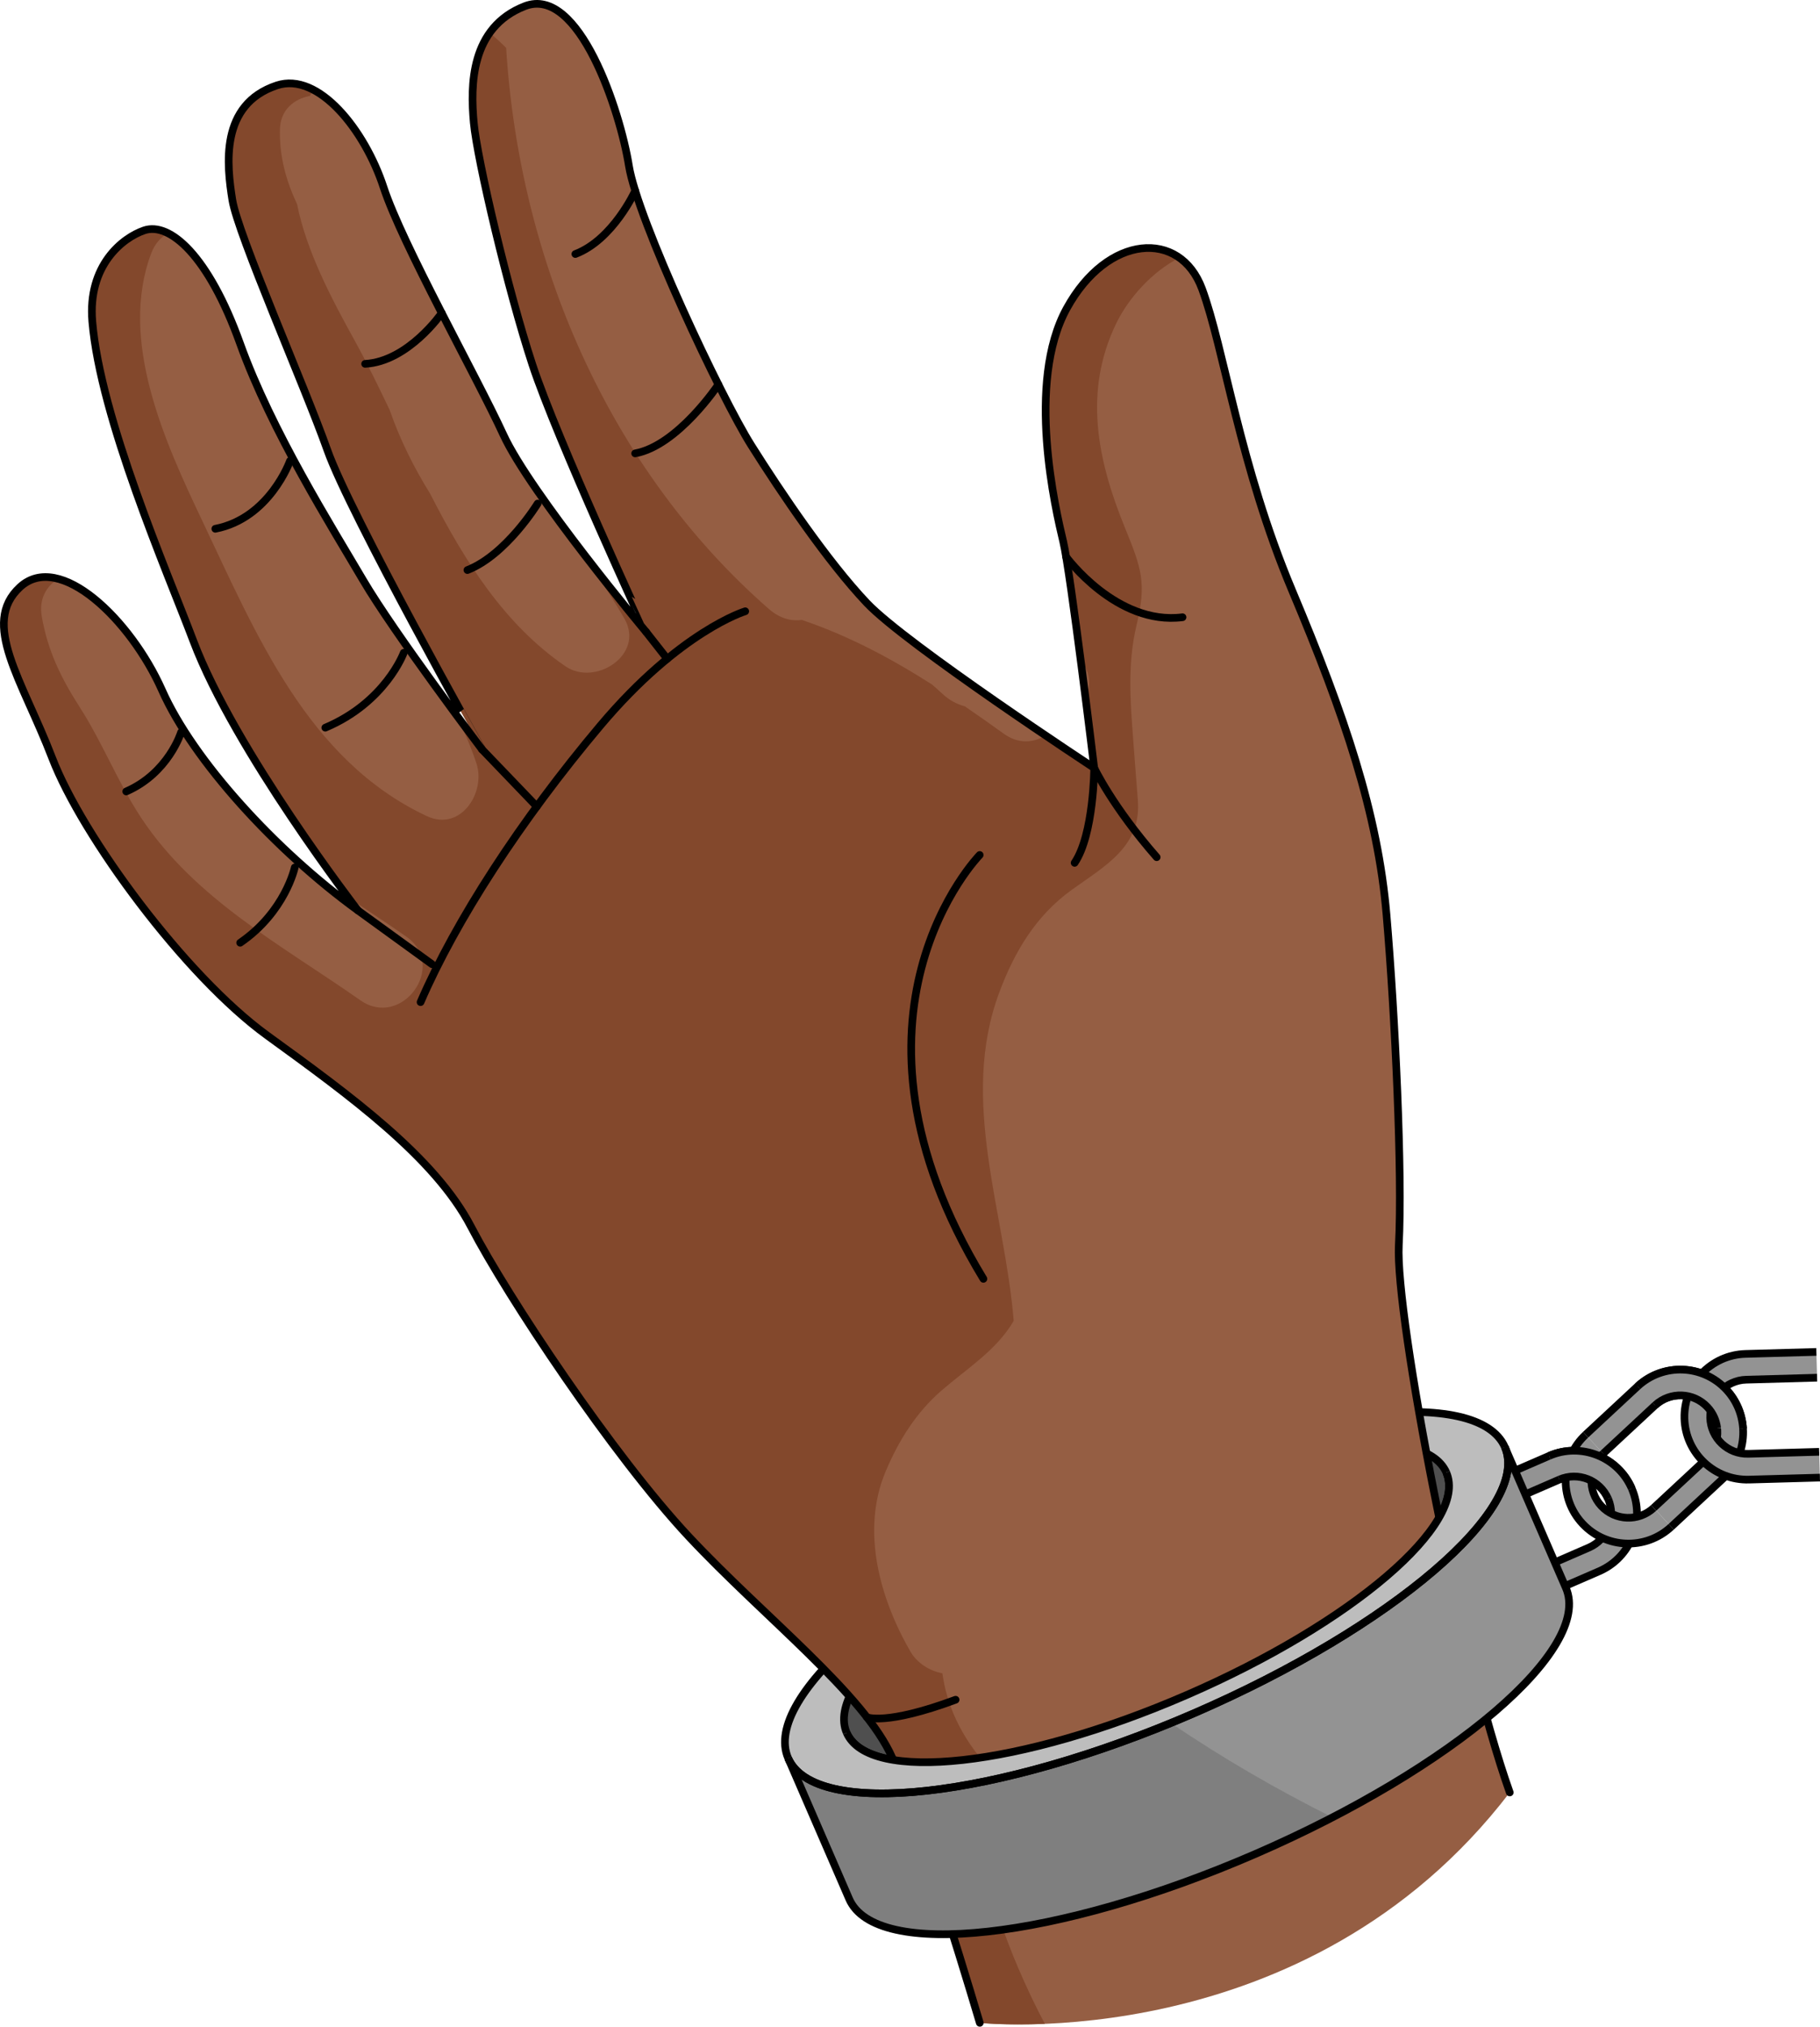 <?xml version="1.0" encoding="utf-8"?>
<!-- Generator: Adobe Illustrator 22.0.0, SVG Export Plug-In . SVG Version: 6.00 Build 0)  -->
<svg version="1.1" id="Layer_1" xmlns="http://www.w3.org/2000/svg" xmlns:xlink="http://www.w3.org/1999/xlink" x="0px" y="0px"
	 width="237.627px" height="264.486px" viewBox="0 0 237.627 264.486" enable-background="new 0 0 237.627 264.486"
	 xml:space="preserve">
<g>
	
		<ellipse transform="matrix(0.917 -0.398 0.398 0.917 -70.859 76.831)" fill="#4F4F4F" cx="149.694" cy="209.15" rx="51" ry="15.707"/>
	<path fill="#BDBDBD" d="M143.444,194.74c-25.841,11.207-43.991,26.744-40.539,34.702c3.452,7.959,27.198,5.325,53.039-5.882
		c25.841-11.207,43.991-26.744,40.539-34.703C193.031,180.899,169.285,183.533,143.444,194.74z M154.923,221.207
		c-21.621,9.377-41.489,11.58-44.377,4.921c-2.888-6.659,12.298-19.658,33.919-29.035c21.621-9.377,41.489-11.58,44.377-4.921
		C191.729,198.831,176.543,211.83,154.923,221.207z"/>
	<path fill="none" stroke="#000000" stroke-miterlimit="10" d="M143.444,194.74c-25.841,11.207-43.991,26.744-40.539,34.702
		c3.452,7.959,27.198,5.325,53.039-5.882c25.841-11.207,43.991-26.744,40.539-34.703
		C193.031,180.899,169.285,183.533,143.444,194.74z M154.923,221.207c-21.621,9.377-41.489,11.58-44.377,4.921
		c-2.888-6.659,12.298-19.658,33.919-29.035c21.621-9.377,41.489-11.58,44.377-4.921
		C191.729,198.831,176.543,211.83,154.923,221.207z"/>
	<g>
		<g>
			<path fill="#955E43" d="M127.926,263.986c0,0-7.792-26.271-11.408-34.552c-3.614-8.284-16.701-18.342-26.587-28.907
				c-9.885-10.567-23.693-31.336-28.422-40.428c-4.729-9.089-15.859-17.161-26.616-24.963c-10.758-7.803-24.159-26.016-28.08-36.218
				C2.89,88.717-2.545,81.379,2.605,76.62c5.149-4.759,14.458,4.257,18.549,13.452c4.089,9.192,14.818,20.937,25.577,28.74
				c0,0-16.055-20.796-21.486-35.161c-3.443-9.108-12.132-29.046-13.193-41.701c-0.613-7.306,3.93-10.913,6.766-11.882
				c3.326-1.141,8.394,3.258,12.519,14.742c4.126,11.484,12.025,24.006,16.076,30.908c4.053,6.902,15.528,22.09,15.528,22.09
				S45.72,67.129,42.743,58.744c-2.975-8.387-11.692-28.16-12.407-32.643c-0.714-4.482-1.691-12.465,5.805-14.954
				c5.458-1.812,11.506,5.872,13.936,13.287c2.428,7.416,12.127,24.645,15.642,32.29c3.513,7.643,18.64,25.744,18.64,25.744
				S72.695,57.255,69.513,47.59c-3.18-9.667-7.213-26.744-7.657-31.595c-0.442-4.85-0.448-12.413,6.658-15.185
				c7.105-2.774,12.475,13.778,13.598,20.819c1.124,7.04,12.038,30.242,15.987,36.501c3.95,6.263,9.959,15.149,15.087,20.567
				c5.129,5.417,29.678,21.524,29.678,21.524s-3.067-25.436-4.047-29.543c-0.982-4.111-4.884-20.722,0.46-30.433
				c5.343-9.711,14.789-10.305,17.664-2.558c2.873,7.744,4.908,23.088,11.77,39.385c6.86,16.298,11.191,29.062,12.321,42.335
				c1.128,13.274,2.096,33.79,1.605,43.056c-0.495,9.267,7.959,53.134,14.484,71.454
				C170.572,268.602,127.926,263.986,127.926,263.986z"/>
			<path fill="#83482C" d="M136.423,264.117c-1.162-2.172-2.123-4.232-2.79-5.723c-3.846-8.582-6.96-18.514-4.679-27.843
				c-3.565-3.998-5.337-8.052-5.914-12.186c-1.686-0.306-3.32-1.344-4.193-2.866c-3.967-6.905-6.475-15.749-3.206-23.493
				c1.7-4.022,3.968-7.666,7.301-10.551c3.281-2.839,7.204-5.267,9.41-9.082c-1.157-14.258-7.135-28.739-1.891-42.831
				c1.976-5.32,4.773-10.031,9.465-13.412c4.313-3.11,9.144-5.655,8.636-11.739c-0.221-2.658-0.41-5.311-0.614-7.969
				c-0.385-5.01-0.738-9.905,0.447-14.84c1.324-5.512,0.649-7.403-1.499-12.662c-3.625-8.86-5.483-17.853-1.121-26.787
				c1.554-3.18,4.635-6.695,8.196-8.482c-4.109-2.915-10.602-0.844-14.696,6.596c-5.344,9.71-1.442,26.322-0.46,30.433
				c0.47,1.972,1.421,8.854,2.283,15.479c1.304,1.513,1.356,3.4,0.642,5.004c0.641,5.064,1.122,9.059,1.122,9.059
				s-2.638-1.731-6.357-4.245c-1.534,0.969-3.526,1.158-5.443-0.221c-1.683-1.214-3.381-2.408-5.094-3.581
				c-1.034-0.271-2.049-0.798-2.962-1.672c-0.434-0.416-0.897-0.795-1.345-1.19c-5.346-3.408-10.934-6.376-16.975-8.413
				c-1.382,0.201-2.885-0.189-4.323-1.448C79.402,61.127,67.794,33.809,66.085,6.255c-0.677-0.691-1.387-1.346-2.142-1.957
				c-2.482,3.489-2.401,8.268-2.087,11.697c0.444,4.851,4.477,21.928,7.657,31.595c3.182,9.665,14.845,34.878,14.845,34.878
				s-2.436-2.917-5.58-6.9c0.138,0.372,0.212,0.742,0.254,1.112c0.86,1.326,1.701,2.67,2.501,4.071
				c2.677,4.68-3.809,8.863-7.694,6.208c-7.949-5.424-13.2-13.75-17.681-22.537c-2.14-3.432-3.935-7.056-5.278-10.912
				c-1.503-3.153-3.011-6.237-4.612-9.137c-2.976-5.39-6.235-11.519-7.483-17.733c-1.39-2.962-2.323-6.135-2.235-9.79
				c0.061-2.522,1.851-3.952,3.926-4.332c0.03-0.054,0.05-0.114,0.079-0.17c0.119-0.217,0.259-0.387,0.39-0.57
				c-1.583-0.844-3.216-1.158-4.803-0.632c-7.496,2.489-6.518,10.473-5.805,14.954c0.715,4.482,9.432,24.256,12.407,32.643
				c2.976,8.385,20.197,39.065,20.197,39.065s-1.433-1.898-3.446-4.632c1.041,2.104,1.984,4.245,2.715,6.466
				c1.243,3.78-2.064,8.932-6.485,6.859c-15.544-7.285-22.273-23.72-29.27-38.44c-4.883-10.282-11.011-23.579-6.707-35.011
				c0.475-1.262,1.259-2.098,2.176-2.607c-1.13-0.565-2.187-0.69-3.107-0.375c-2.836,0.969-7.379,4.576-6.766,11.882
				c1.061,12.654,9.749,32.592,13.193,41.701c4.504,11.91,16.305,28.233,20.205,33.462c2.543,1.692,5.102,3.371,7.615,5.13
				c5.411,3.794-0.612,12.078-6.016,8.294c-10.198-7.15-21.565-13.158-28.607-23.796c-3.019-4.563-5.029-9.77-8.011-14.42
				c-2.452-3.825-4.193-7.359-4.974-11.866c-0.401-2.293,0.61-3.962,2.117-4.899c-1.837-0.482-3.561-0.236-4.968,1.064
				c-5.15,4.759,0.284,12.096,4.206,22.298c3.921,10.203,17.322,28.415,28.08,36.218c10.758,7.802,21.888,15.874,26.616,24.963
				c4.729,9.091,18.537,29.86,28.422,40.428c9.887,10.565,22.973,20.623,26.587,28.907c3.616,8.281,11.408,34.552,11.408,34.552
				S131.176,264.334,136.423,264.117z"/>
			<path fill="#F2C4B3" d="M16.923,83c1.081,2.311,2.556,4.37,3.983,6.56C19.839,87.273,18.468,85.023,16.923,83z"/>
			<path fill="none" stroke="#000000" stroke-linecap="round" stroke-linejoin="round" stroke-miterlimit="10" d="M127.926,263.986
				c0,0-7.792-26.271-11.408-34.552c-3.614-8.284-16.701-18.342-26.587-28.907c-9.885-10.567-23.693-31.336-28.422-40.428
				c-4.729-9.089-15.859-17.161-26.616-24.963c-10.758-7.803-24.159-26.016-28.08-36.218C2.89,88.717-2.545,81.379,2.605,76.62
				c5.149-4.759,14.458,4.257,18.549,13.452c4.089,9.192,14.818,20.937,25.577,28.74c0,0-16.055-20.796-21.486-35.161
				c-3.443-9.108-12.132-29.046-13.193-41.701c-0.613-7.306,3.93-10.913,6.766-11.882c3.326-1.141,8.394,3.258,12.519,14.742
				c4.126,11.484,12.025,24.006,16.076,30.908c4.053,6.902,15.528,22.09,15.528,22.09S45.72,67.129,42.743,58.744
				c-2.975-8.387-11.692-28.16-12.407-32.643c-0.714-4.482-1.691-12.465,5.805-14.954c5.458-1.812,11.506,5.872,13.936,13.287
				c2.428,7.416,12.127,24.645,15.642,32.29c3.513,7.643,18.64,25.744,18.64,25.744S72.695,57.255,69.513,47.59
				c-3.18-9.667-7.213-26.744-7.657-31.595c-0.442-4.85-0.448-12.413,6.658-15.185c7.105-2.774,12.475,13.778,13.598,20.819
				c1.124,7.04,12.038,30.242,15.987,36.501c3.95,6.263,9.959,15.149,15.087,20.567c5.129,5.417,29.678,21.524,29.678,21.524
				s-3.067-25.436-4.047-29.543c-0.982-4.111-4.884-20.722,0.46-30.433c5.343-9.711,14.789-10.305,17.664-2.558
				c2.873,7.744,4.908,23.088,11.77,39.385c6.86,16.298,11.191,29.062,12.321,42.335c1.128,13.274,2.096,33.79,1.605,43.056
				c-0.495,9.267,7.959,53.134,14.484,71.454"/>
			<path fill="none" stroke="#000000" stroke-linecap="round" stroke-linejoin="round" stroke-miterlimit="10" d="M97.301,79.773
				c0,0-8.495,2.556-18.913,14.919c-10.417,12.362-18.909,25.499-23.477,36.089"/>
			
				<line fill="none" stroke="#000000" stroke-linecap="round" stroke-linejoin="round" stroke-miterlimit="10" x1="46.731" y1="118.813" x2="56.416" y2="125.837"/>
			
				<line fill="none" stroke="#000000" stroke-linecap="round" stroke-linejoin="round" stroke-miterlimit="10" x1="62.941" y1="97.809" x2="70.088" y2="105.251"/>
			
				<line fill="none" stroke="#000000" stroke-linecap="round" stroke-linejoin="round" stroke-miterlimit="10" x1="84.358" y1="82.468" x2="87.117" y2="85.981"/>
			<path fill="none" stroke="#000000" stroke-linecap="round" stroke-linejoin="round" stroke-miterlimit="10" d="M151.022,111.864
				c-5.769-6.588-8.158-11.642-8.158-11.642s-0.039,8.659-2.557,12.382"/>
			<path fill="none" stroke="#000000" stroke-linecap="round" stroke-linejoin="round" stroke-miterlimit="10" d="M127.915,111.576
				c0,0-20.445,20.889,0.484,55.316"/>
			<path fill="none" stroke="#000000" stroke-linecap="round" stroke-linejoin="round" stroke-miterlimit="10" d="M113.185,224.102
				c0,0,2.465,1.099,11.583-2.284"/>
		</g>
		<path fill="none" stroke="#000000" stroke-linecap="round" stroke-linejoin="round" stroke-miterlimit="10" d="M38.483,113.207
			c0,0-1.237,5.788-7.125,9.824"/>
		<path fill="none" stroke="#000000" stroke-linecap="round" stroke-linejoin="round" stroke-miterlimit="10" d="M23.639,95.569
			c0,0-1.621,5.297-7.157,7.719"/>
		<path fill="none" stroke="#000000" stroke-linecap="round" stroke-linejoin="round" stroke-miterlimit="10" d="M52.714,85.188
			c0,0-2.371,6.455-10.241,9.777"/>
		<path fill="none" stroke="#000000" stroke-linecap="round" stroke-linejoin="round" stroke-miterlimit="10" d="M37.863,60.149
			c0,0-2.666,7.486-9.751,8.858"/>
		<path fill="none" stroke="#000000" stroke-linecap="round" stroke-linejoin="round" stroke-miterlimit="10" d="M57.677,40.856
			c0,0-4.357,6.315-10.004,6.628"/>
		<path fill="none" stroke="#000000" stroke-linecap="round" stroke-linejoin="round" stroke-miterlimit="10" d="M70.199,65.715
			c0,0-4.094,6.69-9.173,8.68"/>
		<path fill="none" stroke="#000000" stroke-linecap="round" stroke-linejoin="round" stroke-miterlimit="10" d="M93.796,50.186
			c0,0-5.296,7.963-10.867,8.984"/>
		<path fill="none" stroke="#000000" stroke-linecap="round" stroke-linejoin="round" stroke-miterlimit="10" d="M82.94,24.895
			c0,0-2.884,6.376-7.82,8.258"/>
		<path fill="none" stroke="#000000" stroke-linecap="round" stroke-linejoin="round" stroke-miterlimit="10" d="M139.191,72.658
			c0,0,6.573,8.991,15.205,7.893"/>
	</g>
	<g>
		<g>
			<g>
				<path fill="#939393" d="M193.767,193.679l1.339,3.088c-2.448,1.062-3.576,3.916-2.514,6.364
					c1.062,2.448,3.916,3.576,6.365,2.514l1.339,3.088c-4.15,1.8-8.992-0.112-10.792-4.263
					C187.704,200.321,189.616,195.479,193.767,193.679z"/>
				<path fill="none" stroke="#000000" stroke-miterlimit="10" d="M195.106,196.768c-2.448,1.062-3.576,3.916-2.514,6.364
					c1.062,2.448,3.916,3.576,6.365,2.514"/>
				<path fill="none" stroke="#000000" stroke-miterlimit="10" d="M200.296,208.734c-4.15,1.8-8.992-0.112-10.792-4.263
					c-1.8-4.15,0.112-8.992,4.263-10.792"/>
			</g>
			<g>
				<path fill="#939393" d="M202.259,189.996l-8.493,3.683l1.339,3.088l8.493-3.683c2.448-1.062,5.303,0.066,6.365,2.514
					c1.062,2.448-0.066,5.303-2.514,6.365l-8.493,3.683l1.339,3.088l8.493-3.683c4.151-1.8,6.063-6.642,4.263-10.792
					C211.251,190.108,206.41,188.196,202.259,189.996z"/>
				<path fill="none" stroke="#000000" stroke-miterlimit="10" d="M200.296,208.734l8.493-3.683c4.151-1.8,6.063-6.642,4.263-10.792
					c-1.8-4.15-6.642-6.063-10.792-4.263l-8.493,3.683"/>
				<path fill="none" stroke="#000000" stroke-miterlimit="10" d="M195.106,196.768l8.493-3.683
					c2.448-1.062,5.303,0.066,6.365,2.514c1.062,2.448-0.066,5.303-2.514,6.365l-8.493,3.683"/>
			</g>
		</g>
		<g>
			<g>
				<path fill="#939393" d="M207.029,187.228l2.292,2.465c-1.954,1.817-2.066,4.884-0.249,6.839
					c1.817,1.954,4.884,2.066,6.839,0.249l2.292,2.465c-3.313,3.08-8.516,2.891-11.596-0.423
					C203.525,195.51,203.715,190.308,207.029,187.228z"/>
				<path fill="none" stroke="#000000" stroke-miterlimit="10" d="M209.321,189.693c-1.954,1.817-2.066,4.884-0.249,6.839
					c1.817,1.954,4.884,2.066,6.839,0.249"/>
				<path fill="none" stroke="#000000" stroke-miterlimit="10" d="M218.201,199.247c-3.313,3.08-8.516,2.891-11.596-0.423
					c-3.08-3.313-2.89-8.516,0.423-11.596"/>
			</g>
			<g>
				<path fill="#939393" d="M213.808,180.925l-6.78,6.303l2.292,2.465l6.78-6.303c1.954-1.817,5.022-1.705,6.839,0.249
					c1.817,1.954,1.705,5.022-0.249,6.839l-6.78,6.303l2.292,2.465l6.78-6.303c3.313-3.08,3.503-8.282,0.423-11.596
					C222.324,178.035,217.122,177.845,213.808,180.925z"/>
				<path fill="none" stroke="#000000" stroke-miterlimit="10" d="M218.201,199.247l6.78-6.303c3.313-3.08,3.503-8.282,0.423-11.596
					c-3.08-3.314-8.282-3.503-11.596-0.423l-6.78,6.303"/>
				<path fill="none" stroke="#000000" stroke-miterlimit="10" d="M209.321,189.693l6.78-6.303c1.954-1.817,5.022-1.705,6.839,0.249
					c1.817,1.954,1.705,5.022-0.249,6.839l-6.78,6.303"/>
			</g>
		</g>
		<g>
			<g>
				<path fill="#939393" d="M228.36,193.09l9.253-0.26l-0.094-3.365l-9.253,0.26c-2.667,0.075-4.898-2.034-4.973-4.701
					c-0.075-2.667,2.034-4.898,4.701-4.973l9.253-0.26l-0.095-3.365l-9.253,0.26c-4.522,0.127-8.098,3.91-7.971,8.432
					C220.055,189.641,223.838,193.217,228.36,193.09z"/>
				<path fill="none" stroke="#000000" stroke-miterlimit="10" d="M237.152,176.427l-9.253,0.26
					c-4.522,0.127-8.098,3.91-7.971,8.432c0.127,4.522,3.91,8.098,8.432,7.971l9.253-0.26"/>
				<path fill="none" stroke="#000000" stroke-miterlimit="10" d="M237.518,189.465l-9.253,0.26
					c-2.667,0.075-4.898-2.034-4.973-4.701c-0.075-2.667,2.034-4.898,4.701-4.973l9.253-0.26"/>
			</g>
		</g>
		<g>
			<path fill="#BDBDBD" d="M102.905,229.443c3.452,7.959,27.198,5.325,53.039-5.882c25.841-11.207,43.991-26.744,40.539-34.703
				l-7.641,3.314c2.888,6.659-12.298,19.658-33.919,29.035c-21.621,9.377-41.489,11.58-44.377,4.921L102.905,229.443z"/>
			<g>
				<path fill="#939393" d="M155.943,223.561c-25.841,11.207-49.587,13.841-53.039,5.882l0,0l7.972,18.381
					c3.452,7.959,27.197,5.325,53.039-5.882c25.841-11.207,43.991-26.744,40.54-34.702l-7.972-18.381l0,0
					C199.934,196.816,181.784,212.353,155.943,223.561z"/>
			</g>
			<g>
				<path fill="#7F7F7F" d="M152.874,224.851c-24.626,10.104-46.655,12.233-49.97,4.591l7.972,18.38
					c3.452,7.958,27.197,5.325,53.038-5.882c3.506-1.52,6.864-3.122,10.052-4.772C166.678,233.51,159.602,229.437,152.874,224.851z"
					/>
			</g>
			<g>
				<path fill="none" stroke="#000000" stroke-miterlimit="10" d="M155.943,223.561c-25.841,11.207-49.587,13.841-53.039,5.882l0,0
					l7.972,18.381c3.452,7.959,27.197,5.325,53.039-5.882c25.841-11.207,43.991-26.744,40.54-34.702l-7.972-18.381l0,0
					C199.934,196.816,181.784,212.353,155.943,223.561z"/>
			</g>
			<path fill="none" stroke="#000000" stroke-miterlimit="10" d="M102.905,229.443c3.452,7.959,27.198,5.325,53.039-5.882
				c25.841-11.207,43.991-26.744,40.539-34.703 M188.841,192.172c2.888,6.659-12.298,19.658-33.919,29.035
				c-21.621,9.377-41.489,11.58-44.377,4.921"/>
		</g>
		<path fill="#939393" d="M203.598,193.084c2.448-1.062,5.303,0.066,6.365,2.514l3.088-1.339c-1.8-4.15-6.642-6.063-10.792-4.263
			L203.598,193.084z"/>
		<path fill="none" stroke="#000000" stroke-miterlimit="10" d="M213.051,194.259c-1.8-4.15-6.642-6.063-10.792-4.263"/>
		<path fill="none" stroke="#000000" stroke-miterlimit="10" d="M203.598,193.084c2.448-1.062,5.303,0.066,6.365,2.514"/>
		<path fill="#939393" d="M216.1,183.391c1.954-1.817,5.022-1.705,6.839,0.249c0.73,0.785,1.149,1.751,1.262,2.742l3.38,0.043
			c-0.112-1.83-0.833-3.633-2.176-5.077c-3.08-3.314-8.282-3.503-11.596-0.423L216.1,183.391z"/>
		<path fill="none" stroke="#000000" stroke-miterlimit="10" d="M227.58,186.426c-0.112-1.83-0.833-3.633-2.176-5.077
			c-3.08-3.314-8.282-3.503-11.596-0.423"/>
		<path fill="none" stroke="#000000" stroke-miterlimit="10" d="M216.1,183.391c1.954-1.817,5.022-1.705,6.839,0.249
			c0.73,0.785,1.149,1.751,1.262,2.742"/>
	</g>
</g>
</svg>
